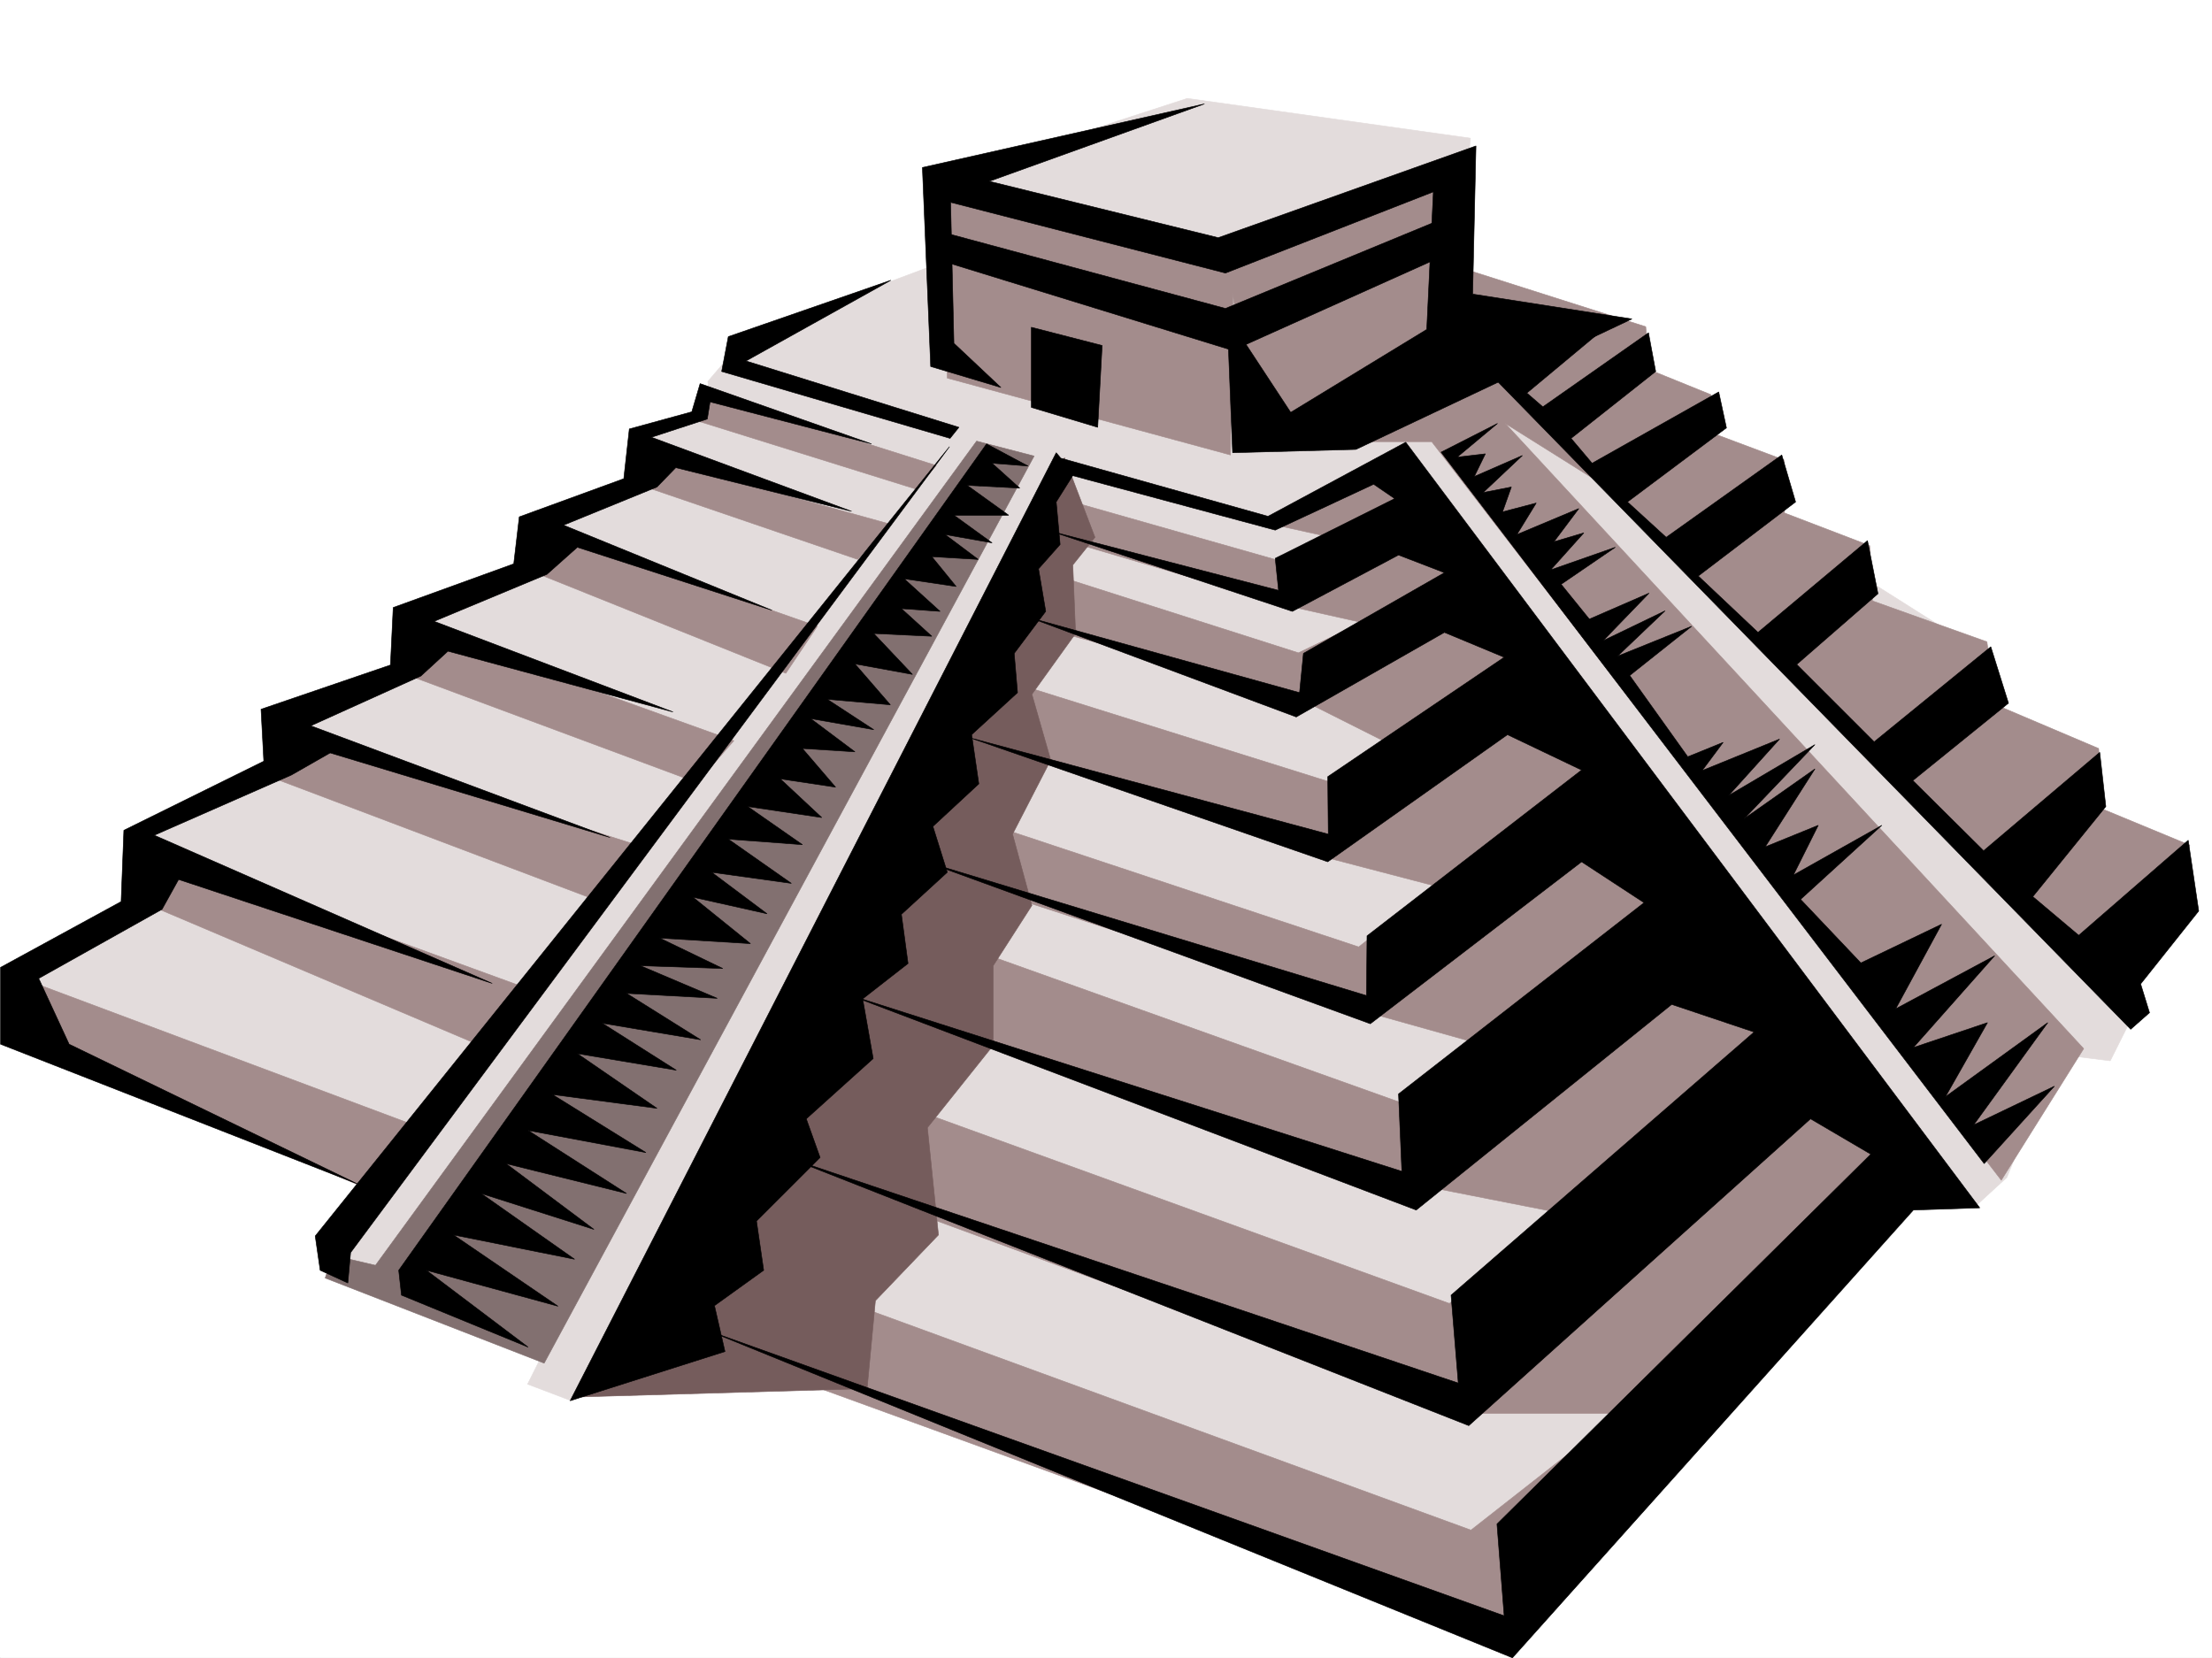 <svg xmlns="http://www.w3.org/2000/svg" width="2997.016" height="2246.641"><rect width="100%" height="100%" fill="#333333" stroke="none"/><defs><clipPath id="a"><path d="M0 0h2997v2244.137H0Zm0 0"/></clipPath></defs><path fill="#fff" d="M0 2246.297h2997.016V0H0Zm0 0"/><g clip-path="url(#a)" transform="translate(0 2.16)"><path fill="#fff" fill-rule="evenodd" stroke="#fff" stroke-linecap="square" stroke-linejoin="bevel" stroke-miterlimit="10" stroke-width=".743" d="M.742 2244.137h2995.531V-2.16H.743Zm0 0"/></g><path fill="#e3dcdc" fill-rule="evenodd" stroke="#e3dcdc" stroke-linecap="square" stroke-linejoin="bevel" stroke-miterlimit="10" stroke-width=".743" d="m1992.262 187.25-383.61-53.918-334.187 108.578 4.496 112.375-265.957 99.625-53.961 62.914 4.5 40.43-104.164 27.723 13.488 67.406L732.773 706.3v54.703L565.7 837.406l5.238 59.156-199.292 76.403 26.941 58.414-207.543 99.629 22.48 76.398-180.562 108.621 23.227 85.395 460.05 180.484-62.953 122.11 279.488 135.562-17.988 35.934 59.2 22.48 170.828-72.648 1119.394 343.062 487.734-573.008 122.149 41.211 44.965-41.21 68.148-167.036 71.945 8.993 31.477-62.915-243.516-514.593-677.328-428.418zm0 0"/><path fill="#a38c8c" fill-rule="evenodd" stroke="#a38c8c" stroke-linecap="square" stroke-linejoin="bevel" stroke-miterlimit="10" stroke-width=".743" d="m1278.96 255.402 4.497 256.926 383.648 104.121 4.497-280.148zm0 0"/><path fill="#827070" fill-rule="evenodd" stroke="#827070" stroke-linecap="square" stroke-linejoin="bevel" stroke-miterlimit="10" stroke-width=".743" d="M1323.184 597.723 508.73 1714.496l-57.671-13.488-10.48 30.691 296.69 115.387 663.84-1229.149Zm0 0"/><path fill="#a38c8c" fill-rule="evenodd" stroke="#a38c8c" stroke-linecap="square" stroke-linejoin="bevel" stroke-miterlimit="10" stroke-width=".743" d="M1700.066 598.465h239.762l771.719 1000.687 111.629-178.258-783.719-847.14 140.875 88.367 656.332 652.383 130.36-169.266-117.61-48.68-5.984-82.382-139.39-59.196-11.966-85.355-155.11-55.445-3.753-74.914-115.383-44.184-.746-71.906-95.91-35.934-2.973-52.433-83.164-33.704-5.242-58.453-253.992-80.859-10.516-140.84-304.2 116.09zm0 0"/><path fill-rule="evenodd" stroke="#000" stroke-linecap="square" stroke-linejoin="bevel" stroke-miterlimit="10" stroke-width=".743" d="m2028.977 573.754-76.442 38.941 735.785 963.973 95.168-104.867-109.398 52.433 100.406-138.57-138.61 100.371 56.93-100.37-100.41 33.706 110.149-124.34-134.114 71.907 62.207-114.602-109.402 52.43-81.68-86.137 110.145-100.367-119.879 67.406 33.703-67.406-71.906 29.246 67.41-105.649-95.875 67.446 95.875-100.367-116.871 68.894 68.934-76.402-104.907 42.695 28.465-38.2-47.937 19.473-78.668-110.105 83.91-66.668-100.41 40.469 64.437-61.426-83.91 40.43 62.211-64.399-80.938 35.192-38.203-47.196 73.43-50.164-87.66 30.696 44.926-50.168-40.43 11.964 33.703-44.925-83.906 35.191 26.195-42.7-45.668 12.005 11.965-33.703-38.203 7.468 53.176-50.164-65.18 28.465 14.977-30.734-38.2 4.496zm0 0"/><path fill="#a38c8c" fill-rule="evenodd" stroke="#a38c8c" stroke-linecap="square" stroke-linejoin="bevel" stroke-miterlimit="10" stroke-width=".743" d="m27.723 1325.02 536.453 200.703-67.41 84.648-469.043-200.738zm158.082-105.61 466.03 197.73 80.938-71.16-511.742-186.507zm183.574-165.547 455.555 172.274 41.21-80.156-447.304-142.325zm194.797-134.816 380.637 141.539 49.46-56.93-424.859-152.761zm157.336-144.555 343.18 137.79 42.699-63.657-362.614-127.309zM870.64 658.367l291.45 99.625 43.441-47.937-302.672-83.867zm77.926-86.883 292.938 91.38 26.977-32.18-308.692-97.399zm773.204 138.571 152.878-71.16 706.54 964.011-528.243 620.907-1135.113-412.7 11.223-126.566 1063.949 388.73 201.562-158.043h-215.793l-930.582-342.32 22.485-130.32 893.12 323.594 149.09-122.852-186.546-36.715-773.985-256.89 29.207-111.63 729.801 260.68 100.371-82.383-170.828-47.937-595.648-193.27v-89.851l595.648 197.726 104.164-82.382-146.117-38.203-490.746-166.29 18.73-85.394 487.774 152.8 74.172-52.433-134.113-67.406-377.63-102.598 20.958-71.906 361.168 115.344 85.394-41.211-100.41-22.48-328.164-96.618 3.008-53.918 321.402 91.375 62.953-33.703zm0 0"/><path fill="#755c5c" fill-rule="evenodd" stroke="#755c5c" stroke-linecap="square" stroke-linejoin="bevel" stroke-miterlimit="10" stroke-width=".743" d="m787.473 1892.754 387.363-11.223 11.223-119.097 85.433-89.149-14.972-145.297 89.144-111.59V1308.52l52.434-81.64-26.196-96.613 51.692-100.372-25.496-89.148 59.199-82.383-3.754-92.863 29.988-37.457-41.21-107.879zm0 0"/><path fill-rule="evenodd" stroke="#000" stroke-linecap="square" stroke-linejoin="bevel" stroke-miterlimit="10" stroke-width=".743" d="M1431.059 613.441 772.5 1897.992l209.77-66.664-14.23-62.172 66.663-47.933-9.734-66.668 86.175-86.137-18.73-52.434 90.672-81.64-14.27-80.899 61.465-47.933-8.992-66.63 62.168-56.929-19.473-62.168 62.211-57.672-9.738-66.668 62.168-56.93-4.496-53.175 42.7-56.93-9.74-57.672 29.25-32.96-5.28-57.673 24.007-38.199zM1260.977 496.61l-11.223-269.673 382.125-86.136-291.453 104.863 310.18 76.402L1999.77 197.73l-4.497 200.739 215.793 33.703-373.914 176.773-167.074 4.496-7.469-185.765 86.137 131.101 184.32-112.37 8.993-186.509-281.715 110.106-372.39-95.875 4.495 191.004 63.696 59.941zm0 0"/><path fill-rule="evenodd" stroke="#000" stroke-linecap="square" stroke-linejoin="bevel" stroke-miterlimit="10" stroke-width=".743" d="m1287.953 317.57 372.39 100.371 301.188-124.34-4.5 52.434-286.953 128.836-386.621-119.101Zm109.402 125.864v108.582l89.93 26.976 5.984-110.847zm-190.3-63.696-220.29 76.403-8.992 47.195 309.438 90.633 12.004-14.977-288.48-89.89zm79.414 225.453L475.027 1697.254l-3.754 41.21-37.457-17.241-6.726-46.414zm157.336 36.715-5.98-20.96 280.23 78.632 186.547-100.371 777.738 1037.402-89.934 2.973-543.215 606.715-1090.148-443.434 1078.926 386.504-9.735-124.34 506.5-501.105-81.68-47.938-463.019 415.711-923.113-363.277 908.879 305.605-9.774-119.097 410.59-356.516-111.633-37.457-346.152 278.629-770.23-292.117 750.757 239.683-4.496-104.867 332.664-259.156-84.652-55.402-286.211 219.468-604.644-220.21 599.406 182.007.742-80.898 290.707-224.707-100.41-47.938-243.512 172.278-484.02-167.778 484.762 130.32-.742-77.89 239.016-161.793-80.938-33.707-200.777 114.605-359.64-134.074 364.136 101.11 5.242-53.176 191.04-109.36-62.169-23.968-143.847 76.398-327.422-108.617 308.691 80.152-4.496-43.437 161.836-80.899-28.465-19.472-133.37 62.168zm584.429-125.824 858.637 878.574 25.492-22.48-12.004-38.945 78.668-98.844-14.23-95.871-148.344 128.832-62.21-52.434 98.925-122.11-8.254-73.39-157.336 133.332-95.914-95.129 129.617-104.867-23.968-76.402-158.083 128.836-104.902-104.868 110.145-95.87-14.235-71.907-148.343 124.336-80.938-76.398 131.883-100.372-18.727-63.656-156.597 111.594-52.473-47.938 134.113-100.37-10.476-48.68-171.57 96.617-28.465-33.703 114.64-90.633-9.777-52.434-143.106 100.368-21.699-18.727 112.375-93.606zm-691.562 85.395L540.207 1721.223l3.754 33.703 171.57 70.418-137.867-104.121L756 1769.903l-141.621-96.618 164.101 32.961-126.644-89.11 152.883 48.68-119.14-89.148 163.32 40.469-133.368-85.395 159.606 29.95-126.645-78.63 141.621 18.692-107.879-74.133 134.114 22.48-100.41-63.695 133.37 22.485-100.41-62.91 122.895 6.722-104.164-44.184 111.629 3.754-85.395-41.21 122.895 7.507-77.926-62.91 100.367 22.442-74.914-56.149 107.914 14.977-85.433-59.942 100.41 7.508-74.172-51.691 100.367 14.976-56.184-52.433 74.954 11.261-44.965-52.433 71.16 4.496-59.938-44.965 85.434 14.977-62.953-41.172 85.434 7.468-47.977-55.406 77.93 14.23-52.434-55.44 78.668 3.753-41.211-37.457 52.434 3.75-48.68-44.18 70.418 10.477-32.961-40.469 62.91 3.754-44.926-33.703 63.696 11.262-51.73-37.461h74.175l-56.187-40.465 71.199 3.75-37.457-33.703 48.68 3.754zm0 0"/><path fill-rule="evenodd" stroke="#000" stroke-linecap="square" stroke-linejoin="bevel" stroke-miterlimit="10" stroke-width=".743" d="M484.762 1604.39.742 1414.872V1310.79l163.36-89.148 3.714-96.618 189.598-93.644L353.66 961l175.324-59.941 3.754-77.887 163.32-59.195 7.508-63.657 141.582-51.691 7.504-67.406 84.653-23.227 11.261-38.2 232.254 81.68-218.765-56.93-3.754 23.224-75.696 24.714 271.235 100.368-238.235-59.196-25.492 26.235-126.61 51.691 282.462 115.344-263.73-85.395-41.212 36.676-152.843 63.695 323.672 122.813-304.942-82.383-36.715 33.703-149.129 67.406 405.352 151.32-379.113-114.6-52.434 29.948-185.844 81.641 457.825 200.738-424.864-140.797-22.441 40.43-167.113 93.645 41.21 89.105zm0 0"/></svg>

